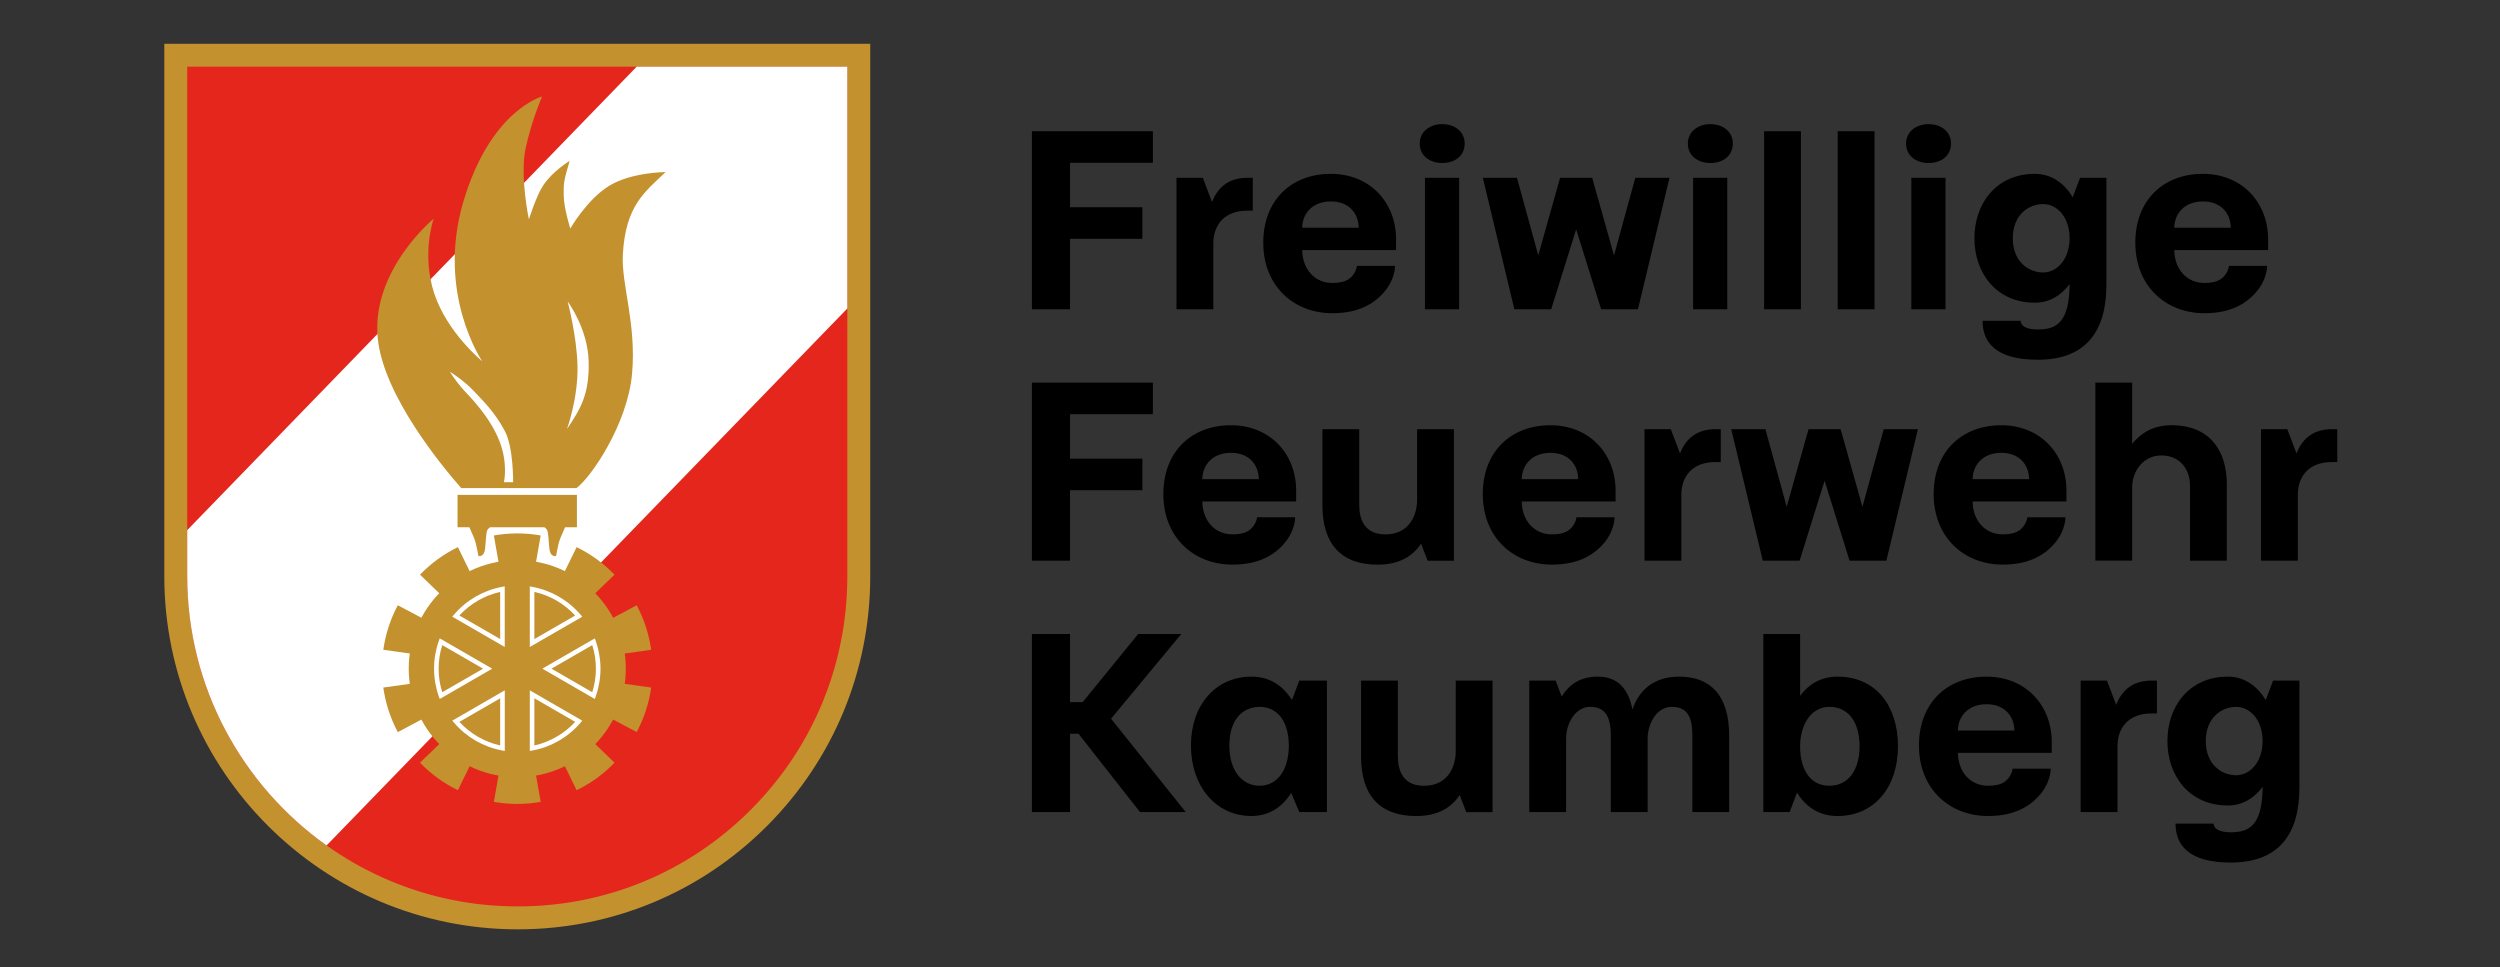 <?xml version="1.0" encoding="utf-8"?>
<!-- Generator: Adobe Illustrator 24.3.0, SVG Export Plug-In . SVG Version: 6.00 Build 0)  -->
<svg version="1.1" id="Слой_1" xmlns="http://www.w3.org/2000/svg" xmlns:xlink="http://www.w3.org/1999/xlink" x="0px" y="0px"
	 viewBox="0 0 841.89 325.68" style="enable-background:new 0 0 841.89 325.68;" xml:space="preserve">
<rect x="0" y="0" width="841.89" height="325.68" fill="#333333" stroke="none"/>
<style type="text/css">
	.st0{fill:#E4261C;}
	.st1{fill:#C3912E;}
	.st2{fill:#FFFFFF;}
	.st3{fill:#000001;}
</style>
<g>
	<g>
		<g id="Ebene_2_6_">
			<g id="CoA_Nr._11_6_">
				<g id="path8_6_">
					<path class="st0" d="M289.2,194.04V18.6H59.18v175.44c0,63.52,51.65,115.06,115.16,115.06
						C237.86,309.11,289.2,257.56,289.2,194.04z"/>
				</g>
				<g id="path10_6_">
					<path class="st1" d="M174.36,312.96C174.35,312.96,174.35,312.96,174.36,312.96c-65.64,0-119.03-53.35-119.03-118.92V14.74
						h237.73v179.3c0,31.76-12.34,61.62-34.73,84.08C235.91,300.59,206.09,312.96,174.36,312.96z M63.05,22.46v171.58
						c0,61.32,49.93,111.2,111.3,111.2c0,0,0,0,0.01,0c29.67,0,57.55-11.57,78.5-32.58c20.95-21,32.48-48.92,32.48-78.62V22.46
						H63.05z"/>
				</g>
			</g>
		</g>
		<g id="Ebene_4_6_">
			<g id="path13_6_">
				<path class="st2" d="M63.05,178.53v15.51c0,37.37,18.55,70.5,46.93,90.67l175.36-180.82V22.46H214.4L63.05,178.53z"/>
			</g>
		</g>
		<g id="Ebene_5_6_">
			<g id="g16_6_">
				<g id="g18_6_">
					<g id="path20_6_">
						<path class="st1" d="M174.19,225.18l7.89-44.86c-2.56-0.45-5.19-0.69-7.89-0.69c-2.69,0-5.32,0.25-7.88,0.69L174.19,225.18z"
							/>
					</g>
				</g>
				<g id="g22_6_">
					<g id="path24_6_">
						<path class="st1" d="M174.19,225.18l7.89,44.86c-2.56,0.45-5.19,0.69-7.89,0.69c-2.69,0-5.32-0.25-7.88-0.69L174.19,225.18z"
							/>
					</g>
				</g>
				<g id="g26_6_">
					<g id="path28_6_">
						<path class="st1" d="M174.19,225.18l-40.23-21.36c-1.22,2.3-2.26,4.72-3.1,7.28c-0.83,2.56-1.41,5.14-1.78,7.71L174.19,225.18
							z"/>
					</g>
				</g>
				<g id="g30_6_">
					<g id="path32_6_">
						<path class="st1" d="M174.19,225.18l45.1,6.36c-0.37,2.58-0.94,5.15-1.78,7.71c-0.83,2.56-1.88,4.98-3.1,7.28L174.19,225.18z"
							/>
					</g>
				</g>
				<g id="g34_6_">
					<g id="path36_6_">
						<path class="st1" d="M174.19,225.18l45.1-6.36c-0.37-2.58-0.94-5.15-1.78-7.71c-0.83-2.56-1.88-4.99-3.1-7.28L174.19,225.18z"
							/>
					</g>
				</g>
				<g id="g38_6_">
					<g id="path40_6_">
						<path class="st1" d="M174.19,225.18l-40.23,21.36c-1.22-2.3-2.26-4.73-3.1-7.29c-0.83-2.56-1.41-5.14-1.78-7.71L174.19,225.18
							z"/>
					</g>
				</g>
				<g id="g42_6_">
					<g id="path44_6_">
						<path class="st1" d="M174.19,225.18l19.99,40.93c2.34-1.14,4.61-2.49,6.79-4.07c2.18-1.58,4.16-3.33,5.97-5.2L174.19,225.18z"
							/>
					</g>
				</g>
				<g id="g46_6_">
					<g id="path48_6_">
						<path class="st1" d="M174.19,225.18l-32.75-31.66c1.81-1.87,3.79-3.61,5.97-5.2c2.18-1.58,4.45-2.93,6.79-4.07L174.19,225.18z
							"/>
					</g>
				</g>
				<g id="g50_6_">
					<g id="path52_6_">
						<path class="st1" d="M174.19,225.18l-32.75,31.66c1.81,1.87,3.79,3.61,5.97,5.2c2.18,1.58,4.45,2.93,6.79,4.07L174.19,225.18z
							"/>
					</g>
				</g>
				<g id="g54_6_">
					<g id="path56_6_">
						<path class="st1" d="M174.19,225.18l19.99-40.93c2.34,1.15,4.61,2.49,6.79,4.07c2.18,1.58,4.16,3.33,5.97,5.2L174.19,225.18z"
							/>
					</g>
				</g>
				<g id="g58_6_">
					<g id="circle60_6_">
						<circle class="st1" cx="174.19" cy="225.18" r="36.55"/>
					</g>
				</g>
				<g id="g62_6_">
					<g id="path64_6_">
						<path class="st2" d="M148.08,235.39l-0.31-0.88c-1.06-3-1.6-6.14-1.6-9.33c0-3.19,0.54-6.33,1.6-9.33l0.31-0.88l17.68,10.21
							L148.08,235.39z M148.93,217.24c-0.81,2.57-1.22,5.23-1.22,7.94c0,2.7,0.41,5.37,1.22,7.93l13.74-7.93L148.93,217.24z"/>
					</g>
					<g id="path66_6_">
						<path class="st2" d="M169.98,252.89l-0.91-0.17c-6.26-1.16-12-4.47-16.16-9.33l-0.6-0.71l17.68-10.21V252.89z M154.7,243.09
							c3.66,3.98,8.48,6.77,13.74,7.94v-15.87L154.7,243.09z"/>
					</g>
					<g id="path68_6_">
						<path class="st2" d="M169.98,217.88l-17.68-10.21l0.6-0.71c4.16-4.86,9.9-8.17,16.16-9.33l0.91-0.17V217.88z M154.7,207.27
							l13.74,7.93v-15.86C163.18,200.51,158.36,203.29,154.7,207.27z"/>
					</g>
					<g id="path70_6_">
						<path class="st2" d="M200.31,235.39l-17.68-10.21l17.68-10.21l0.31,0.88c1.06,3,1.6,6.14,1.6,9.33c0,3.19-0.54,6.33-1.6,9.33
							L200.31,235.39z M185.71,225.18l13.74,7.93c0.81-2.57,1.22-5.23,1.22-7.93c0-2.7-0.41-5.37-1.22-7.94L185.71,225.18z"/>
					</g>
					<g id="path72_6_">
						<path class="st2" d="M178.41,217.88v-20.41l0.91,0.17c6.26,1.16,12,4.47,16.16,9.33l0.61,0.71L178.41,217.88z M179.95,199.34
							v15.87l13.74-7.93C190.02,203.29,185.21,200.51,179.95,199.34z"/>
					</g>
					<g id="path74_6_">
						<path class="st2" d="M178.41,252.89v-20.41l17.68,10.21l-0.6,0.71c-4.16,4.86-9.9,8.18-16.16,9.33L178.41,252.89z
							 M179.95,235.16v15.87c5.25-1.17,10.07-3.95,13.74-7.94L179.95,235.16z"/>
					</g>
				</g>
			</g>
			<g id="g76_6_">
				<g id="path78_6_">
					<path class="st1" d="M205.1,62.6c-7.52,4.65-13.05,14.38-13.05,14.38s-2.15-6.85-2.21-11.06c-0.07-4.39,0-4.97,1.99-11.73
						c0,0-5.7,3.39-8.92,8.28c-2.36,3.59-4.8,11.4-4.8,11.4s-3.1-14.6-1.11-23.89c1.99-9.29,5.53-17.48,5.53-17.48
						s-17.48,4.65-26.55,35.62c-9.07,30.97,6.42,53.54,6.42,53.54s-11.73-9.51-16.15-22.79c-4.42-13.27-0.22-25.22-0.22-25.22
						s-21.24,17.48-18.8,40.49c2.04,19.25,21.71,42.98,28.09,50.22h38.82c4.86-3.56,17.18-21.47,18.71-38.49
						c1.52-17.03-3.68-30.04-3.1-40.26c0.94-16.49,7.46-21,14.38-27.66C224.13,57.96,212.62,57.96,205.1,62.6z"/>
				</g>
			</g>
			<g id="path80_6_">
				<path class="st2" d="M191.16,101.54c0,0,6.85,9.07,7.08,20.35c0.22,10.84-2.66,15.71-7.3,22.57c0,0,3.78-10.4,3.54-21.24
					C194.26,113.27,191.16,101.54,191.16,101.54z"/>
			</g>
			<g id="path82_6_">
				<path class="st2" d="M172.8,162.38h-3.1c0,0,1.48-6.29-1.55-13.94c-3.33-8.4-10.23-15.14-11.7-16.76
					c-3.6-3.99-4.9-6.47-4.9-6.47s4.65,2.88,7.96,6.42c3.32,3.54,7.21,7.26,10.52,13.57C172.95,150.72,172.8,162.38,172.8,162.38z"
					/>
			</g>
			<g id="g84_6_">
				<g id="path86_6_">
					<path class="st1" d="M183.32,177.56c0.31,0.2,0.59,0.44,0.83,0.77c0.58,0.77,0.58,4.25,0.87,6.56
						c0.28,2.32,1.54,2.41,2.12,2.41c0.3,0,0.5-3.51,1.64-6.27c0.45-1.09,1-2.35,1.51-3.47h3.99v-10.91h-40.2v10.91h3.99
						c0.51,1.13,1.06,2.38,1.51,3.47c1.14,2.76,1.35,6.27,1.64,6.27c0.58,0,1.83-0.1,2.12-2.41c0.29-2.32,0.29-5.79,0.87-6.56
						c0.25-0.33,0.52-0.57,0.84-0.77H183.32z"/>
				</g>
			</g>
		</g>
	</g>
	<g>
		<path class="st3" d="M347.5,44.19h40.74v10.63h-27.9v14.97h24.36v10.63h-24.36v23.73H347.5V44.19z"/>
		<path class="st3" d="M396.19,59.87h8.86l3.1,8.15c1.77-4.52,5.22-8.15,11.96-8.15h1.77v11.07h-1.77
			c-7.62,0-11.34,4.52-11.52,10.72v22.49h-12.4V59.87z"/>
		<path class="st3" d="M448.17,58.54c13.1,0,21.96,9.57,21.96,22.05v3.63h-31.61c0.09,6.29,4.07,11.07,10.18,11.07
			c4.16,0,5.85-1.24,7-2.75c0.89-1.15,1.24-2.57,1.24-3.01h12.84c0,2.13-0.97,5.49-3.19,8.24c-3.37,4.25-8.77,7.71-17.89,7.71
			c-13.1,0-23.29-9.21-23.29-23.73C425.41,67.21,435.06,58.54,448.17,58.54z M457.55,76.69c-0.09-4.87-3.27-8.86-9.38-8.86
			c-6.11,0-9.57,3.99-9.66,8.86H457.55z"/>
		<path class="st3" d="M485.71,41.8c4.25,0,7.53,2.57,7.53,6.55c0,4.07-3.27,6.55-7.53,6.55c-4.25,0-7.62-2.48-7.62-6.55
			C478.09,44.37,481.46,41.8,485.71,41.8z M479.86,59.87h11.51v44.28h-11.51V59.87z"/>
		<path class="st3" d="M510.85,59.87l7.17,26.13l7.35-26.13h10.81l7.35,26.13l7.17-26.13h11.51l-10.62,44.28h-12.4l-8.41-26.92
			l-8.41,26.92h-12.4l-10.62-44.28H510.85z"/>
		<path class="st3" d="M576.01,41.8c4.25,0,7.53,2.57,7.53,6.55c0,4.07-3.27,6.55-7.53,6.55c-4.25,0-7.62-2.48-7.62-6.55
			C568.39,44.37,571.76,41.8,576.01,41.8z M570.16,59.87h11.51v44.28h-11.51V59.87z"/>
		<path class="st3" d="M594.07,44.19h12.4v59.96h-12.4V44.19z"/>
		<path class="st3" d="M618.86,44.19h12.4v59.96h-12.4V44.19z"/>
		<path class="st3" d="M649.49,41.8c4.25,0,7.53,2.57,7.53,6.55c0,4.07-3.27,6.55-7.53,6.55c-4.25,0-7.62-2.48-7.62-6.55
			C641.88,44.37,645.24,41.8,649.49,41.8z M643.65,59.87h11.51v44.28h-11.51V59.87z"/>
		<path class="st3" d="M685.26,58.54c5.76,0,10.01,3.37,12.75,7.88l2.48-6.55h8.86v36.04c0,15.76-7,25.24-23.11,25.24
			c-14.44,0-18.6-6.11-18.6-13.11h12.84c0,1.77,2.03,2.92,5.76,2.92c6.55,0,10.63-2.66,10.72-15.32c-2.75,3.72-6.64,6.29-11.69,6.29
			c-13.02,0-20.37-10.01-20.37-21.7C664.89,68.54,672.25,58.54,685.26,58.54z M688.01,91.75c4.6,0,8.68-4.16,8.94-10.98v-0.53
			c0-7.09-4.16-11.51-8.94-11.51c-4.79,0-10.19,3.54-10.19,11.51C677.82,88.21,683.23,91.75,688.01,91.75z"/>
		<path class="st3" d="M741.84,58.54c13.1,0,21.96,9.57,21.96,22.05v3.63h-31.61c0.09,6.29,4.07,11.07,10.18,11.07
			c4.16,0,5.85-1.24,7-2.75c0.89-1.15,1.24-2.57,1.24-3.01h12.84c0,2.13-0.97,5.49-3.19,8.24c-3.37,4.25-8.77,7.71-17.89,7.71
			c-13.1,0-23.29-9.21-23.29-23.73C719.08,67.21,728.73,58.54,741.84,58.54z M751.23,76.69c-0.09-4.87-3.27-8.86-9.38-8.86
			c-6.11,0-9.57,3.99-9.66,8.86H751.23z"/>
		<path class="st3" d="M347.5,128.85h40.74v10.63h-27.9v14.97h24.36v10.63h-24.36v23.73H347.5V128.85z"/>
		<path class="st3" d="M414.53,143.2c13.1,0,21.96,9.57,21.96,22.05v3.63h-31.61c0.09,6.29,4.07,11.07,10.18,11.07
			c4.16,0,5.85-1.24,7-2.75c0.89-1.15,1.24-2.57,1.24-3.01h12.84c0,2.13-0.97,5.49-3.19,8.24c-3.37,4.25-8.77,7.71-17.89,7.71
			c-13.1,0-23.29-9.21-23.29-23.73C391.77,151.88,401.42,143.2,414.53,143.2z M423.91,161.35c-0.09-4.87-3.27-8.86-9.38-8.86
			c-6.11,0-9.57,3.99-9.65,8.86H423.91z"/>
		<path class="st3" d="M445.33,144.53h12.4v24.8v0.71c0,4.69,1.69,9.92,8.77,9.92c8.41,0,10.72-6.91,10.72-11.6v-23.82h12.4v44.28
			h-8.86l-2.21-5.76c-2.65,4.07-7.17,7.09-14.61,7.09c-12.4,0-18.6-7.09-18.6-19.93V144.53z"/>
		<path class="st3" d="M522.1,143.2c13.1,0,21.96,9.57,21.96,22.05v3.63h-31.61c0.09,6.29,4.07,11.07,10.18,11.07
			c4.16,0,5.85-1.24,7-2.75c0.89-1.15,1.24-2.57,1.24-3.01h12.84c0,2.13-0.97,5.49-3.19,8.24c-3.37,4.25-8.77,7.71-17.89,7.71
			c-13.1,0-23.29-9.21-23.29-23.73C499.33,151.88,508.99,143.2,522.1,143.2z M531.48,161.35c-0.09-4.87-3.27-8.86-9.38-8.86
			c-6.11,0-9.57,3.99-9.65,8.86H531.48z"/>
		<path class="st3" d="M553.79,144.53h8.86l3.1,8.15c1.77-4.52,5.22-8.15,11.96-8.15h1.77v11.07h-1.77
			c-7.62,0-11.34,4.52-11.51,10.72v22.49h-12.4V144.53z"/>
		<path class="st3" d="M594.51,144.53l7.17,26.13l7.35-26.13h10.81l7.35,26.13l7.17-26.13h11.51l-10.62,44.28h-12.4l-8.41-26.92
			l-8.41,26.92h-12.4L583,144.53H594.51z"/>
		<path class="st3" d="M673.93,143.2c13.1,0,21.96,9.57,21.96,22.05v3.63h-31.61c0.09,6.29,4.07,11.07,10.18,11.07
			c4.16,0,5.85-1.24,7-2.75c0.89-1.15,1.24-2.57,1.24-3.01h12.84c0,2.13-0.97,5.49-3.19,8.24c-3.37,4.25-8.77,7.71-17.89,7.71
			c-13.1,0-23.29-9.21-23.29-23.73C651.17,151.88,660.82,143.2,673.93,143.2z M683.32,161.35c-0.09-4.87-3.28-8.86-9.38-8.86
			c-6.11,0-9.57,3.99-9.66,8.86H683.32z"/>
		<path class="st3" d="M705.62,128.85h12.4v20.63c2.83-3.54,7-6.29,13.28-6.29c12.31,0,18.6,7.97,18.6,19.93v25.68h-12.4v-24.8
			v-0.44c0-5.58-3.45-10.19-9.65-10.19c-5.93,0-9.65,5.05-9.83,10.36v25.06h-12.4V128.85z"/>
		<path class="st3" d="M761.4,144.53h8.86l3.1,8.15c1.77-4.52,5.22-8.15,11.96-8.15h1.77v11.07h-1.77
			c-7.62,0-11.34,4.52-11.51,10.72v22.49h-12.4V144.53z"/>
		<path class="st3" d="M347.5,213.51h12.84v22.94h4.25l18.69-22.94h14.52l-23.65,28.52l25.15,31.44H383.9l-20.72-26.39h-2.83v26.39
			H347.5V213.51z"/>
		<path class="st3" d="M421.43,227.86c6.29,0,10.72,3.19,13.64,7.88l2.48-6.55h9.3v44.28h-9.3L434.8,267
			c-2.83,4.6-7.26,7.79-13.37,7.79c-12.04,0-20.37-10.1-20.37-23.73C401.06,237.42,409.39,227.86,421.43,227.86z M424.18,264.61
			c5.4,0,9.56-4.43,9.83-12.84v-1.33c-0.27-8.41-4.43-12.4-9.83-12.4c-5.58,0-10.19,4.16-10.19,13.02
			C413.99,259.92,418.6,264.61,424.18,264.61z"/>
		<path class="st3" d="M458.34,229.19h12.4v24.8v0.71c0,4.69,1.69,9.92,8.77,9.92c8.41,0,10.72-6.91,10.72-11.6v-23.82h12.4v44.28
			h-8.86l-2.21-5.76c-2.65,4.07-7.17,7.09-14.61,7.09c-12.4,0-18.6-7.09-18.6-19.93V229.19z"/>
		<path class="st3" d="M515.01,229.19h8.86l2.03,5.4c2.31-3.81,6.02-6.73,12.14-6.73c6.91,0,10.36,4.25,11.69,11.07
			c1.95-5.67,6.38-11.07,15.76-11.07c10.45,0,16.82,6.2,16.82,19.93v25.68h-12.4v-24.8v-0.89c0-6.91-2.03-9.74-7-9.74
			c-4.69,0-7.88,5.05-8.06,10.36v25.06h-12.4v-25.68c0-6.82-2.13-9.74-7-9.74c-4.69,0-7.88,5.05-8.06,10.36v25.06h-12.4V229.19z"/>
		<path class="st3" d="M593.81,213.51h12.4v20.81c2.83-3.89,7-6.46,12.58-6.46c12.93,0,20.37,9.83,20.37,23.47
			c0,13.64-7.88,23.47-20.37,23.47c-6.29,0-10.72-3.19-13.64-7.88l-2.48,6.55h-8.86V213.51z M616.03,264.61
			c6.55,0,10.19-5.49,10.19-13.29c0-7.97-3.63-13.28-10.19-13.28c-6.37,0-9.83,6.38-9.83,13.28
			C606.2,259.21,609.66,264.61,616.03,264.61z"/>
		<path class="st3" d="M668.98,227.86c13.1,0,21.96,9.57,21.96,22.05v3.63h-31.61c0.09,6.29,4.07,11.07,10.18,11.07
			c4.16,0,5.85-1.24,7-2.75c0.89-1.15,1.24-2.57,1.24-3.01h12.84c0,2.13-0.97,5.49-3.19,8.24c-3.37,4.25-8.77,7.71-17.89,7.71
			c-13.1,0-23.29-9.21-23.29-23.73C646.21,236.54,655.87,227.86,668.98,227.86z M678.36,246.01c-0.09-4.87-3.28-8.86-9.38-8.86
			c-6.11,0-9.57,3.99-9.66,8.86H678.36z"/>
		<path class="st3" d="M700.67,229.19h8.86l3.1,8.15c1.77-4.52,5.22-8.15,11.96-8.15h1.77v11.07h-1.77
			c-7.62,0-11.34,4.52-11.52,10.72v22.49h-12.4V229.19z"/>
		<path class="st3" d="M750.25,227.86c5.76,0,10.01,3.37,12.75,7.88l2.48-6.55h8.86v36.04c0,15.76-7,25.24-23.11,25.24
			c-14.44,0-18.6-6.11-18.6-13.11h12.84c0,1.77,2.03,2.92,5.76,2.92c6.55,0,10.63-2.66,10.72-15.32c-2.75,3.72-6.64,6.29-11.69,6.29
			c-13.02,0-20.37-10.01-20.37-21.7C729.88,237.87,737.23,227.86,750.25,227.86z M753,261.07c4.6,0,8.68-4.16,8.94-10.98v-0.53
			c0-7.09-4.16-11.51-8.94-11.51c-4.79,0-10.19,3.54-10.19,11.51C742.81,257.53,748.21,261.07,753,261.07z"/>
	</g>
</g>
</svg>
